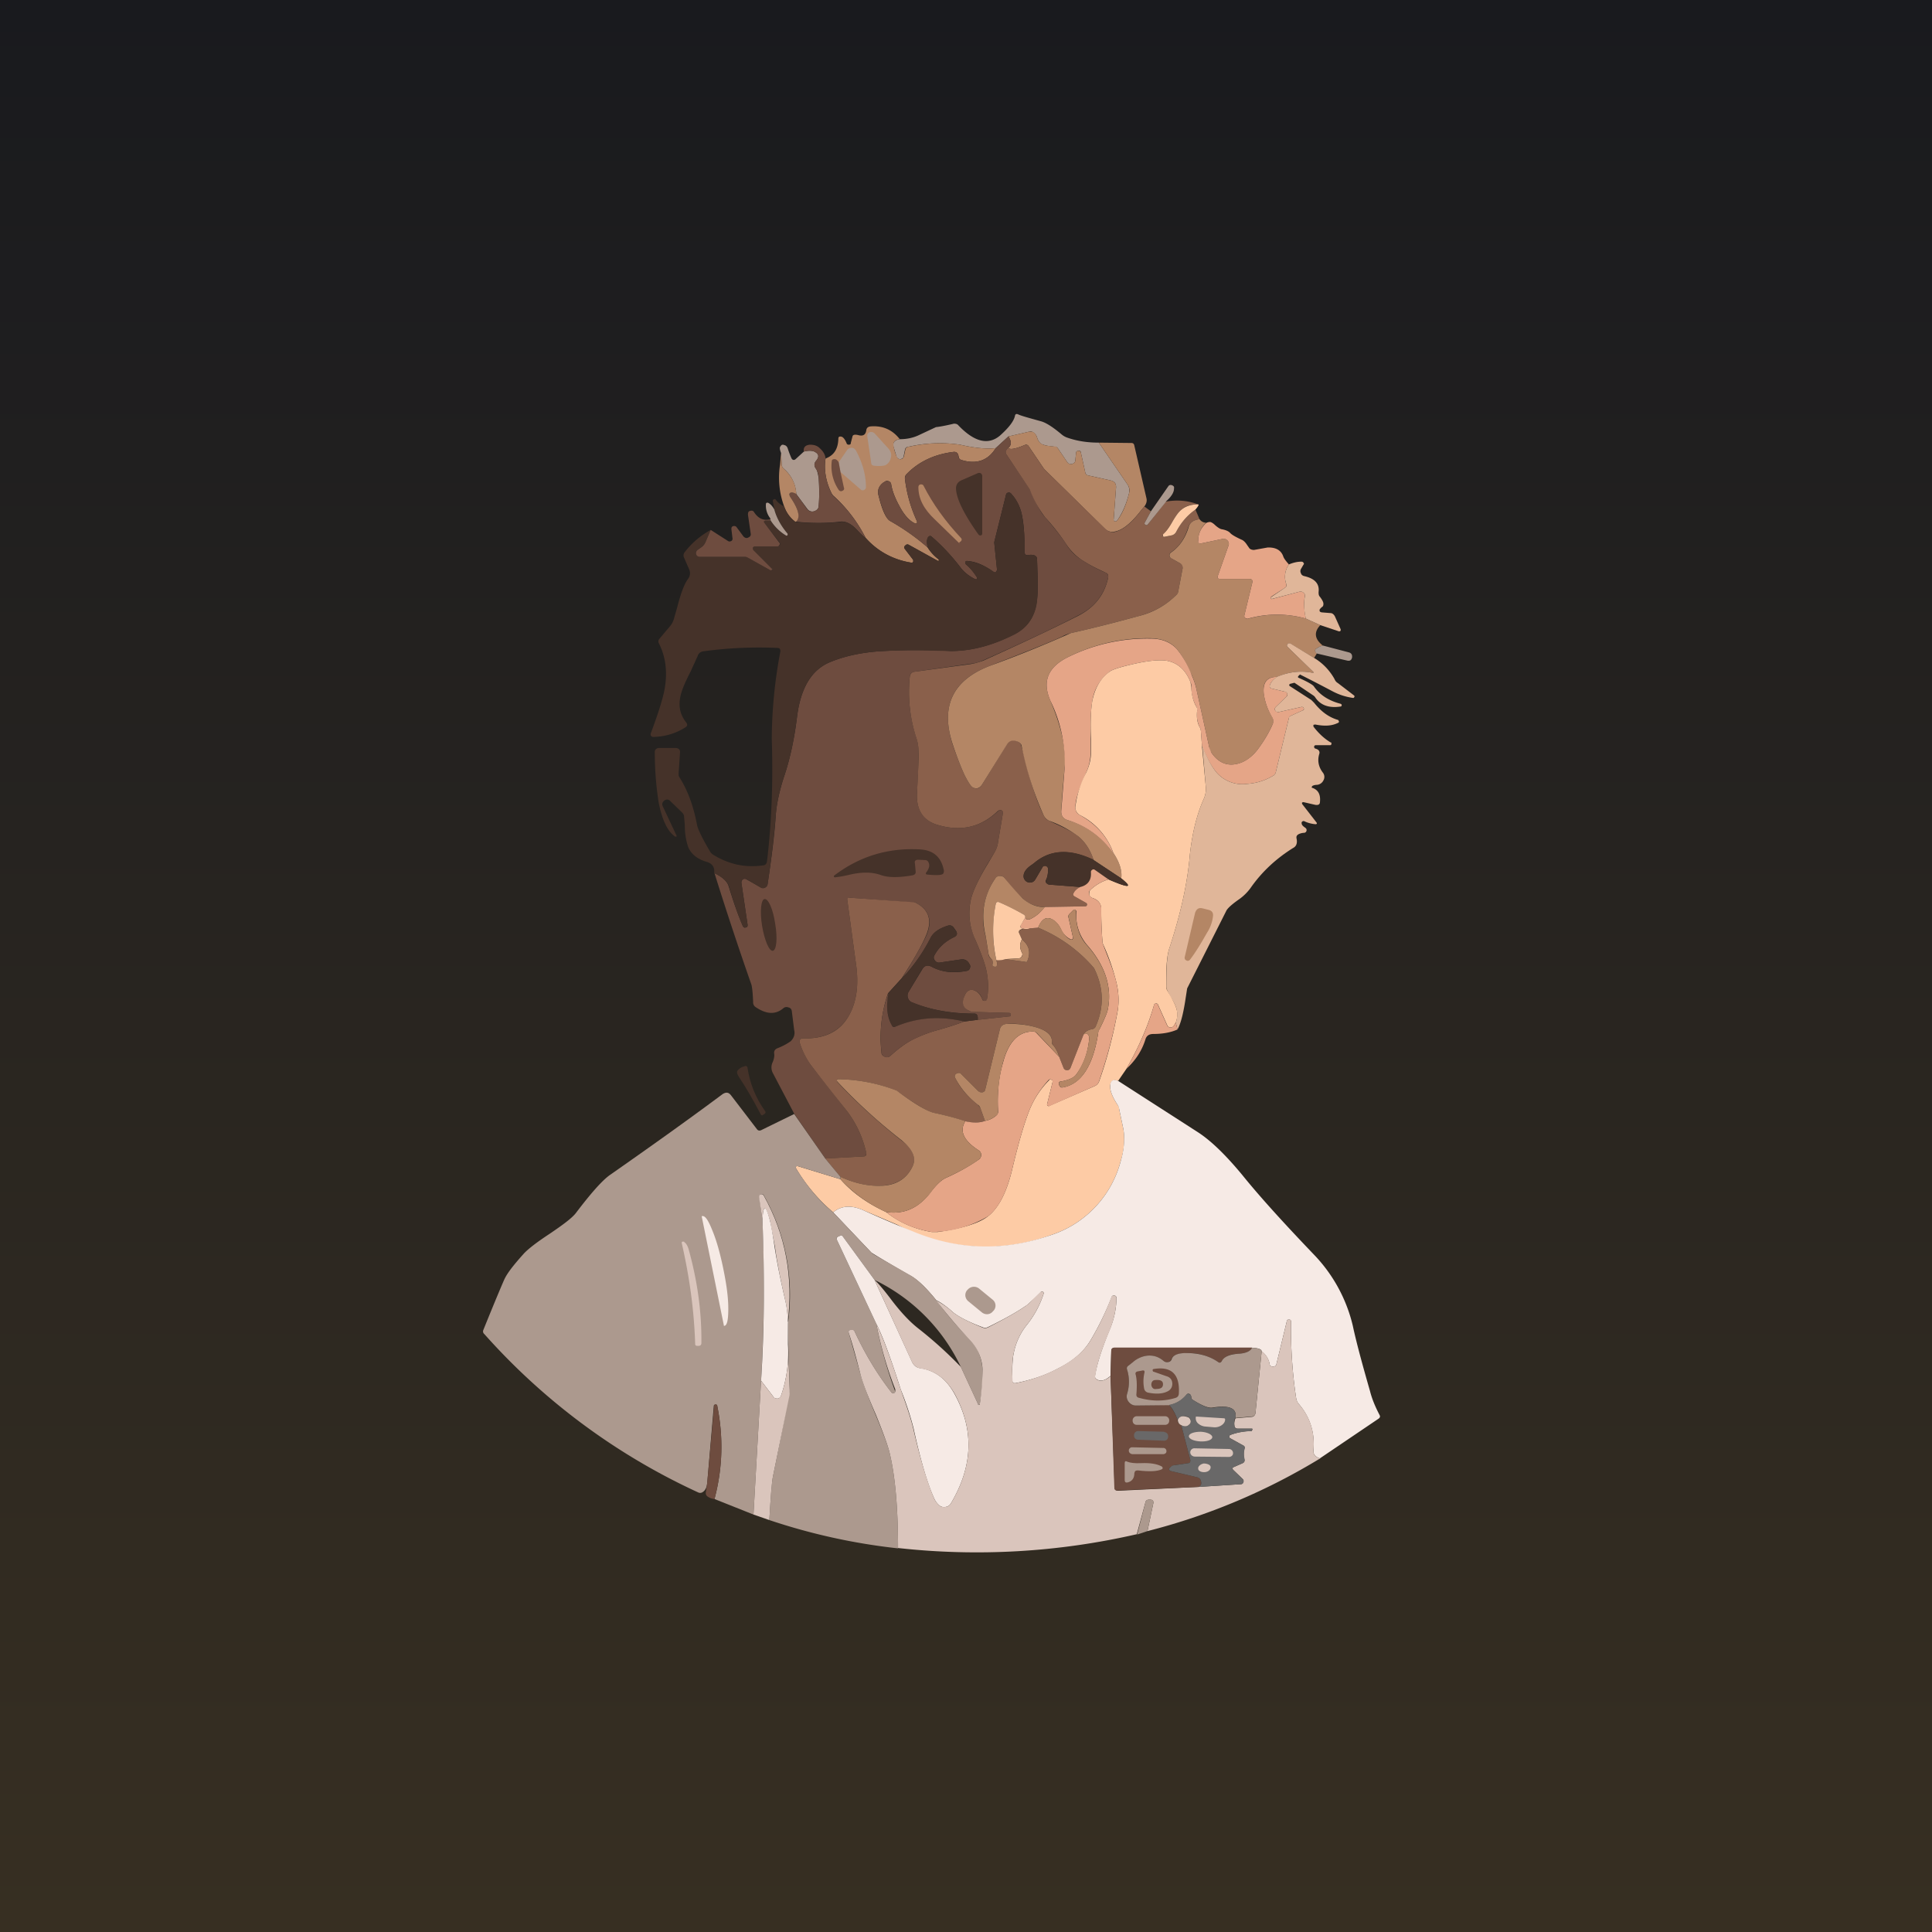 <!-- by TradingView --><svg width="56" height="56" viewBox="0 0 56 56" xmlns="http://www.w3.org/2000/svg"><rect x="0" y="0" width="56" height="56" fill="#808080" stroke="none"/><path fill="url(#a)" d="M0 0h56v56H0z"/><path d="m31.85 12.83.83 1.21c.05.07.06.15.05.24-.08.33-.2.6-.35.81-.02.02-.04.03-.07.02-.02 0-.04-.03-.03-.05l.07-.94c0-.1-.04-.16-.14-.19l-.67-.15a.1.1 0 0 1-.08-.07l-.13-.59c0-.04-.03-.06-.07-.05-.05 0-.07.02-.07.06l-.02.2c0 .06-.03.1-.1.12-.06.01-.1 0-.14-.06l-.27-.4a.1.1 0 0 0-.08-.04l-.07-.01a1.07 1.07 0 0 1-.3-.06c-.07-.03-.12-.1-.15-.2a.26.26 0 0 0-.1-.14.14.14 0 0 0-.12-.03l-.61.14-.37.34c-.25.03-.6 0-1.03-.1a4.07 4.07 0 0 0-1.5.06.1.1 0 0 0-.1.09l-.04.2c-.01.04-.04.06-.1.07-.04 0-.07-.02-.1-.06l-.1-.33c-.01-.1.05-.17.19-.19.21 0 .4-.04.58-.13l.47-.22c.1-.01.27-.04.52-.1.05 0 .1.01.13.05.46.48.86.58 1.2.3.27-.24.41-.43.44-.58.01-.05.04-.06.09-.04.08.04.3.1.66.2.15.04.35.17.6.38a.5.5 0 0 0 .18.1c.29.1.59.14.9.14Z" fill="#AC998E"/><path d="M26.08 12.73c-.14.02-.2.08-.18.19.02.12.05.23.1.33.02.04.05.06.1.06s.08-.03.1-.08l.04-.19a.1.1 0 0 1 .1-.09 4.07 4.07 0 0 1 1.49-.06c.43.1.78.13 1.03.1-.22.36-.56.48-1 .34a.1.1 0 0 1-.07-.08l-.01-.05c-.02-.08-.07-.11-.15-.1-.56.07-1.01.29-1.35.64a.16.16 0 0 0-.05.14c.05.41.16.82.35 1.23v.05c-.02.02-.04.02-.06.01-.16-.07-.32-.25-.46-.52-.12-.22-.2-.43-.23-.62a.1.1 0 0 0-.07-.08.1.1 0 0 0-.11.01l-.05.03c-.13.1-.18.23-.13.39.1.42.22.66.33.72.39.22.75.47 1.09.77.08.13.19.25.31.34.02.01.02.03 0 .05h-.01l-.85-.47c-.04-.02-.07-.01-.1.02-.04.04-.04.07-.01.1l.24.32v.05c-.01.02-.03.03-.05.03a2.19 2.19 0 0 1-1.33-.72 4.2 4.2 0 0 0-.91-1.2.3.3 0 0 1-.08-.1c-.17-.35-.22-.69-.17-1 .24-.09.36-.27.37-.57 0-.06.03-.08.1-.06.05.02.1.09.14.19 0 .02.03.04.06.04s.05-.01.06-.03v-.02l.05-.19c.01-.05.07-.06.16-.04.14.04.22 0 .24-.14.01-.07.05-.1.12-.11.36-.03.64.1.85.37ZM31.85 12.83l.94.01c.05 0 .08.02.09.08l.35 1.52c.02.08 0 .16-.06.24a31 31 0 0 0-.1.12c-.28.36-.53.57-.77.61a.3.3 0 0 1-.27-.08l-1.74-1.71a.43.43 0 0 1-.05-.06l-.42-.62c-.03-.05-.07-.06-.12-.04-.28.12-.44.14-.47.08.09-.08.09-.19 0-.33l.61-.14c.05 0 .09 0 .13.03.04.03.07.08.09.14.03.1.08.17.16.2.05.03.14.04.29.06h.07a.1.1 0 0 1 .08.05l.27.4c.03.05.08.07.14.06.07-.02.1-.06.1-.12l.02-.2c0-.04.02-.06.07-.06.04 0 .06.01.07.05l.13.59c.01.04.04.06.08.07l.67.15c.1.03.14.09.14.19l-.07.94c0 .02 0 .04.03.05.03.01.05 0 .07-.02.16-.21.27-.48.35-.81a.29.29 0 0 0-.05-.24l-.83-1.21Z" fill="#B48665"/><path d="m25.25 13.4-.11-.74c-.01-.06.01-.1.06-.13.06-.02.1-.01.15.03l.4.44c.07.08.1.17.07.27a.3.3 0 0 1-.17.22.9.9 0 0 1-.3.01c-.06 0-.1-.03-.1-.1Z" fill="#AC998E"/><path d="M29.23 12.98a.16.16 0 0 0-.07.1.1.1 0 0 0 .01.09l.68 1.01.02.04c.16.38.3.64.42.77.28.32.48.58.6.76.11.19.26.35.45.47a4.2 4.2 0 0 0 .71.38c.06.03.08.08.07.14-.11.5-.4.87-.87 1.1-.77.4-1.7.83-2.75 1.3-.12.05-.24.09-.37.1l-1.62.23c-.08.01-.13.06-.14.14-.06.6 0 1.2.2 1.8.03.1.05.21.05.32 0 .29 0 .7-.04 1.24-.03.5.18.83.63.95.66.19 1.24.05 1.73-.42.03-.02.06-.03.1 0 .03 0 .04.04.03.07l-.14.83c-.01.11-.05.21-.1.3l-.2.33c-.26.44-.42.78-.48 1.01-.1.4-.06.8.13 1.22.15.35.25.62.3.82.07.3.08.59.03.87 0 .04-.03.06-.07.06-.04 0-.06-.02-.07-.05a.37.37 0 0 0-.25-.26c-.11-.03-.2.02-.25.14-.1.22-.06.38.13.46.03.02.06.03.1.03l1.05.03c.03 0 .05.02.05.05 0 .03-.01.05-.04.05l-.92.1c.01-.12-.02-.18-.1-.18-.64 0-1.25-.1-1.8-.32a.2.2 0 0 1-.12-.13.2.2 0 0 1 .01-.17l.4-.66c.06-.11.15-.14.27-.08.3.16.63.2 1.03.12.04-.01.07-.03.08-.07a.12.12 0 0 0 0-.11l-.03-.05a.22.22 0 0 0-.23-.1l-.61.09a.14.14 0 0 1-.14-.06.13.13 0 0 1-.01-.16c.12-.22.31-.4.57-.52.08-.04.1-.1.05-.18l-.07-.1c-.04-.05-.1-.07-.16-.05-.26.08-.43.2-.5.35a4.9 4.9 0 0 1-.83 1.17c.34-.54.57-.95.7-1.23.19-.44.08-.76-.32-.96a.12.12 0 0 0-.05 0l-1.85-.14c-.06 0-.08.02-.07.07l.25 1.84c.09.61.02 1.11-.2 1.5-.26.46-.7.68-1.33.67-.08 0-.11.03-.1.12.06.2.16.4.3.62l1.05 1.34c.29.37.48.79.58 1.24 0 .06-.02.1-.08.1l-1.11.06-.9-1.3-.62-1.18a.35.35 0 0 1 0-.32c.04-.1.05-.18.04-.24-.01-.07.02-.12.08-.15.18-.07.3-.14.4-.21.09-.09.13-.2.1-.32l-.07-.56c-.01-.05-.04-.09-.1-.1a.14.14 0 0 0-.14.02c-.23.2-.5.18-.81-.03a.16.16 0 0 1-.07-.14c-.01-.27-.03-.44-.05-.51a98.81 98.81 0 0 1-1.07-3.23c.23.11.37.24.41.38.14.45.27.83.41 1.15.02.04.05.06.09.04.04 0 .05-.03.05-.07l-.18-1.22c0-.04.01-.07.04-.1a.1.1 0 0 1 .11 0l.41.23c.04.02.08.03.13 0a.13.13 0 0 0 .07-.1c.11-.73.2-1.4.24-2.04.03-.32.11-.7.26-1.14.15-.46.27-1 .35-1.64.1-.84.41-1.37.94-1.6.4-.17.88-.28 1.42-.32a16.98 16.98 0 0 1 2.09-.01c.6 0 1.23-.16 1.87-.5.32-.16.52-.42.6-.77.06-.22.07-.57.05-1.07l-.01-.32c0-.06-.03-.1-.1-.12a.39.39 0 0 0-.16 0c-.06.01-.1-.02-.1-.08v-.17c-.01-.4-.03-.68-.07-.86a1.3 1.3 0 0 0-.33-.68.08.08 0 0 0-.08-.02.07.07 0 0 0-.06.06l-.34 1.37a.1.1 0 0 0 0 .03l.08.78-.03.06a.06.06 0 0 1-.07 0c-.26-.19-.5-.3-.76-.32-.02 0-.05 0-.06.03 0 .03 0 .05.02.07.12.1.23.23.32.38v.05h-.05c-.18-.09-.32-.2-.42-.33a6.1 6.1 0 0 0-.84-.9c-.04-.04-.08-.03-.11.02-.04.06-.04.16-.01.29a7.1 7.1 0 0 0-1.09-.77c-.11-.06-.22-.3-.33-.72-.05-.16 0-.29.13-.39l.05-.03a.1.1 0 0 1 .1-.01.1.1 0 0 1 .08.08c.03.2.11.4.23.62.14.27.3.45.46.52h.05c.02-.02.02-.04.01-.06-.19-.4-.3-.82-.35-1.23 0-.05.01-.1.05-.14.34-.35.79-.57 1.35-.64.08-.01.13.02.15.1v.05c.02.04.04.06.08.08.44.14.78.02 1-.34l.37-.34c.09.14.09.25 0 .33Z" fill="#6E4C3F"/><path d="M23.3 13.09c.15-.04.27-.03.34.02.1.06.1.14.02.24-.07.08-.07.16 0 .25.03.05.05.14.07.26.02.32.02.58 0 .8 0 .08-.05.13-.13.16a.18.18 0 0 1-.2-.07l-.32-.43a1.03 1.03 0 0 0-.37-.74.16.16 0 0 1-.05-.1l-.02-.35c-.04-.1-.05-.17-.01-.2.02-.04.06-.05.1-.03.05.01.08.04.1.09a3 3 0 0 0 .11.29c.03.06.08.07.13.02l.23-.21Z" fill="#AC998E"/><path d="M23.93 13.28c-.05.32 0 .66.17 1.02a.3.3 0 0 0 .08.1c.38.34.68.74.91 1.19-.06-.04-.13-.1-.23-.21-.17-.19-.34-.28-.5-.26-.41.05-.85.05-1.3 0 .14-.1.1-.34-.15-.71-.04-.07-.04-.11.01-.13.04-.01.1 0 .16.04l.31.43c.05.07.12.09.2.07.1-.03.14-.08.14-.17a4.7 4.7 0 0 0 0-.79.55.55 0 0 0-.07-.26c-.07-.09-.07-.17 0-.25.08-.1.08-.18-.02-.24-.07-.05-.19-.06-.34-.02-.02-.12.04-.19.18-.2.1 0 .2.02.28.1.1.09.16.19.17.3Z" fill="#6E4C3F"/><path d="m33.17 14.68.19.14-.18.33c-.01.02 0 .04.02.06.03.02.05.01.07-.01l.52-.66c.33-.06.64-.03.94.08-.2 0-.36.04-.48.15-.08.06-.16.17-.26.34-.1.18-.2.3-.27.38-.02.02-.02.03-.01.05.01.02.03.03.05.02l.19-.04a.2.2 0 0 0 .14-.1c.14-.27.32-.48.56-.65l.12.28c-.18.02-.29.1-.33.24-.1.32-.26.56-.5.72a.1.1 0 0 0-.04.1c0 .03.02.06.06.08l.25.14c.06.03.08.08.07.14l-.13.68c0 .03-.01.05-.03.07-.28.29-.63.5-1.05.62-.59.16-1.26.34-2.03.51-.09.03-.17.05-.25.1-.34.16-1.04.44-2.1.85-1.09.42-1.44 1.18-1.07 2.3.13.38.25.68.35.89.1.19.17.3.22.33.11.06.2.04.27-.07l.73-1.19a.2.2 0 0 1 .21-.1c.12.03.19.07.2.15l.06.2c.19.8.38 1.4.59 1.82.03.07.08.13.16.16l.19.09c.31.14.53.26.65.36.2.16.35.39.45.69-.7-.34-1.27-.3-1.73.09l-.1.07c-.15.11-.22.23-.2.35.03.08.07.12.15.14.08.01.15-.02.19-.09l.2-.34c.02-.05.06-.06.1-.05.05.02.07.05.07.1 0 .11-.02.22-.06.3a.09.09 0 0 0 .01.1l.07.04.91.07a.46.46 0 0 0-.18.16c-.04.05-.03.09.03.12l.32.18c.03.02.03.04.03.06 0 .02-.02.04-.05.04l-1.18.02a.95.95 0 0 1-.64-.25 3.63 3.63 0 0 1-.52-.59.16.16 0 0 0-.13-.06c-.06 0-.1.02-.14.07a1.99 1.99 0 0 0-.28 1.68l.08.5c0 .07.04.13.1.17.03.03.04.07.02.13 0 .05.01.08.07.08.06 0 .08-.06.04-.2.11.01.2 0 .27-.02l.57.08c.03 0 .05 0 .06-.03.1-.25.05-.45-.16-.62l-.08-.17c-.02-.05-.01-.08.03-.1a.45.45 0 0 1 .27-.05l.25-.02a4.25 4.25 0 0 1 1.62 1.17c.28.56.3 1.12.05 1.69a.13.13 0 0 1-.1.08c-.12.02-.2.07-.25.15l-.38.97c-.02.05-.05.07-.1.07s-.08-.02-.1-.06l-.13-.33a.89.89 0 0 0-.17-.33.18.18 0 0 1-.04-.12c0-.2-.17-.33-.52-.42-.27-.07-.53-.1-.79-.08-.1 0-.18.06-.2.16l-.42 1.73a.1.1 0 0 1-.08.09.11.11 0 0 1-.12-.03l-.5-.5c-.05-.04-.09-.04-.14-.01-.05.03-.06.08-.03.13.15.3.37.55.65.77l.07.08.14.39a.95.95 0 0 1-.57.01 8.43 8.43 0 0 0-.9-.24c-.2-.04-.56-.26-1.1-.65a4.92 4.92 0 0 0-1.69-.33c-.01 0-.02 0-.03.03v.04c.58.62 1.2 1.18 1.86 1.7.34.25.45.51.33.76-.17.36-.49.55-.94.56-.36.01-.74-.07-1.15-.26l-.44-.53 1.11-.06c.06 0 .09-.04.08-.1-.1-.45-.29-.87-.58-1.24-.64-.8-.98-1.25-1.05-1.34-.14-.21-.24-.42-.3-.62-.01-.09.02-.12.1-.12.63.01 1.07-.2 1.33-.67.22-.39.29-.89.2-1.5l-.25-1.84c-.01-.05.01-.08.07-.07l1.85.13.05.01c.4.2.5.52.31.96-.12.28-.35.69-.7 1.23l-.4.44a3.92 3.92 0 0 0-.19 1.72c0 .06.04.1.1.12.05.02.1.02.15-.02.23-.21.45-.37.64-.47a4 4 0 0 1 .8-.3c.24-.07.47-.14.7-.23l.4-.05.92-.1c.03 0 .04-.02.04-.05 0-.03-.02-.05-.05-.05l-1.05-.03c-.04 0-.07-.01-.1-.03-.2-.08-.24-.24-.13-.46.05-.12.14-.17.25-.14.12.04.2.13.25.26 0 .03.03.05.07.05.04 0 .06-.02.07-.06.05-.28.04-.57-.03-.87-.05-.2-.15-.47-.3-.82a1.81 1.81 0 0 1-.13-1.22c.06-.23.22-.57.48-1l.2-.34c.05-.09.09-.19.1-.3l.14-.83c.01-.03 0-.06-.04-.08-.03-.02-.06-.01-.1.01-.48.47-1.06.61-1.72.42-.45-.12-.66-.44-.63-.95.03-.54.05-.95.04-1.24 0-.1-.02-.21-.05-.31a4.3 4.3 0 0 1-.2-1.8c.01-.09.06-.14.14-.15l1.62-.22c.13-.02.25-.06.37-.1 1.06-.48 1.98-.91 2.75-1.3.47-.24.76-.6.87-1.1.01-.07 0-.12-.07-.15l-.17-.08a4.19 4.19 0 0 1-.54-.3 1.62 1.62 0 0 1-.45-.47 6.37 6.37 0 0 0-.6-.76 3.1 3.1 0 0 1-.44-.8l-.68-1.02a.1.1 0 0 1-.01-.1.16.16 0 0 1 .07-.09c.03.06.19.04.47-.08.05-.02.1 0 .12.04l.42.62.05.06 1.74 1.7c.08.08.17.11.27.1.24-.05.5-.26.77-.62l.1-.12Z" fill="#8A604B"/><path d="m24.36 13.67-.05-.27.24-.35a.15.15 0 0 1 .13-.07c.06 0 .1.03.13.08.2.37.29.73.29 1.06 0 .04-.02.06-.05.08a.08.08 0 0 1-.1-.01l-.6-.52Z" fill="#AC998E"/><path d="M23.08 14.32c-.07-.04-.12-.05-.16-.04-.05.02-.05.06-.01.13.25.37.3.61.15.72a.95.95 0 0 1-.33-.45 2.4 2.4 0 0 1-.12-1.21l.03-.34.02.34c0 .04.02.08.05.11.23.2.36.45.37.74Z" fill="#B48665"/><path d="m24.31 13.4.05.27.1.46c.02.05 0 .08-.05.1-.04.02-.08 0-.1-.03a1.22 1.22 0 0 1-.2-.84c0-.03.03-.05.06-.05.05-.01.1.02.14.09Z" fill="#6E4C3F"/><path d="M28.47 15.46c0 .03-.01.05-.04.06-.03 0-.05 0-.07-.03l-.03-.04c-.4-.57-.61-1-.62-1.29 0-.11.05-.19.16-.24l.46-.2a.1.1 0 0 1 .1 0 .1.1 0 0 1 .04.1v1.64Z" fill="#453229"/><path d="m27.86 15.68-.06.05v.02l.02.01-.72-.7c-.32-.3-.48-.6-.48-.94 0-.04.02-.07.06-.08.04 0 .07 0 .09.04.27.53.63 1.03 1.09 1.52.02.03.02.05 0 .08Z" fill="#B48665"/><path d="m33.8 14.54-.53.66c-.02.02-.04.03-.07.01-.03-.02-.03-.04-.02-.06l.18-.33.5-.72c.02-.04.06-.05.1-.04.06.02.08.05.07.1 0 .12-.09.25-.24.38Z" fill="#AC998E"/><path d="M20.7 25.31c.02-.17-.05-.28-.22-.33-.27-.08-.44-.22-.53-.42a1.93 1.93 0 0 1-.1-.64l-.02-.23c0-.06-.02-.1-.06-.14l-.34-.33c-.05-.05-.1-.06-.17-.02-.06.05-.08.1-.05.17l.4.85v.03h-.04c-.22-.15-.38-.48-.48-1a9.27 9.27 0 0 1-.11-1.42c-.01-.1.04-.15.14-.15h.45c.1 0 .15.05.14.14l-.04.6c0 .04 0 .08.03.12.24.38.4.83.5 1.35.02.13.15.4.38.79a.3.3 0 0 0 .1.1c.46.28.94.38 1.46.3.05-.01.08-.05.09-.1.14-1.16.18-2.35.14-3.57a13.86 13.86 0 0 1 .25-2.53c0-.07-.02-.1-.1-.1-.7-.03-1.42 0-2.14.1a.19.19 0 0 0-.16.14l-.2.44c-.17.33-.27.57-.3.74-.06.28 0 .53.17.74.04.06.04.1-.02.14-.28.18-.59.27-.92.28a.09.09 0 0 1-.08-.03.09.09 0 0 1 0-.09c.21-.57.35-1 .4-1.3.08-.49.02-.91-.17-1.29a.11.11 0 0 1 .01-.13l.32-.38a.55.55 0 0 0 .1-.19l.1-.35c.1-.39.2-.67.32-.83a.27.27 0 0 0 .02-.28l-.14-.32a.15.15 0 0 1 .02-.17c.21-.27.46-.48.75-.64l-.14.33a.4.4 0 0 1-.14.18l-.1.08c-.05.03-.06.07-.04.12.01.04.05.07.1.07h1.3c.03 0 .06 0 .1.02l.65.37h.02l.05-.01v-.01l-.56-.55a.06.06 0 0 1-.02-.08.07.07 0 0 1 .07-.04h.65c.02 0 .04-.02.06-.04a.06.06 0 0 0 0-.07l-.44-.57c-.03-.04-.02-.06.03-.07h.15c.1.17.25.32.44.43h.05v-.05c-.18-.2-.3-.44-.38-.68l-.05-.27c0-.03.01-.04.04-.05.02-.01.04 0 .05.02.06.08.14.14.24.19.07.2.18.34.33.45.45.04.89.04 1.3 0 .16-.03.33.06.5.25.1.1.17.17.23.21.35.39.79.63 1.33.72.02 0 .04 0 .05-.03v-.05l-.24-.31c-.03-.04-.03-.07 0-.1.04-.04.07-.05.11-.03l.85.47h.02v-.05c-.13-.1-.24-.21-.32-.34-.03-.13-.03-.23 0-.29.04-.05.08-.06.12-.02.3.25.57.55.84.9.1.13.24.24.42.33h.05v-.05c-.1-.15-.2-.28-.32-.38-.02-.02-.03-.04-.02-.07.01-.02.04-.04.06-.03.25.03.5.13.76.31.02.02.04.02.07 0 .02 0 .03-.03.03-.05l-.08-.78a.1.1 0 0 1 0-.03l.34-1.37c.01-.03.03-.05.06-.06.03 0 .06 0 .08.02.17.17.28.4.33.68a5.49 5.49 0 0 1 .07 1.03c0 .06.04.1.1.08a.39.39 0 0 1 .17 0c.06.02.09.06.09.12l.01.32c.02.5.01.85-.04 1.07-.09.35-.29.61-.6.78-.65.33-1.28.5-1.88.49l-.53-.01c-.72-.02-1.24 0-1.56.02-.54.04-1.01.15-1.42.32-.53.23-.84.76-.94 1.6-.08.63-.2 1.18-.35 1.64-.15.44-.23.82-.26 1.14-.05.63-.13 1.31-.24 2.05 0 .04-.03.08-.07.1a.13.13 0 0 1-.13 0l-.4-.24a.1.1 0 0 0-.12 0 .1.1 0 0 0-.04.1l.18 1.22c0 .04-.01.06-.05.07-.04.02-.07 0-.09-.04-.14-.32-.27-.7-.4-1.15-.05-.14-.19-.27-.42-.38Z" fill="#453229"/><path d="M22.45 14.79c.07.24.2.47.38.68v.04c-.02.02-.04.02-.05.01a1.34 1.34 0 0 1-.44-.43c-.02-.04-.02-.05 0-.05a.6.6 0 0 1-.14-.42c0-.05.03-.06.08-.04.06.04.12.1.17.2Z" fill="#AC998E"/><path d="M34.73 14.62c.03 0 0 .06-.08.15-.24.17-.42.38-.56.65a.2.2 0 0 1-.14.1l-.2.04c-.01 0-.03 0-.04-.02v-.05c.09-.08.18-.2.28-.38.1-.17.18-.28.26-.34.12-.1.28-.15.48-.15Z" fill="#FDCBA5"/><path d="M22.33 15.04c-.01 0-.01.01.01.05h-.15c-.05.01-.06.03-.03.07l.43.57c.02.02.02.04 0 .07a.07.07 0 0 1-.05.04h-.65a.07.07 0 0 0-.07.04c0 .03 0 .05.02.07l.56.56-.05.02h-.02l-.66-.37a.18.18 0 0 0-.09-.02h-1.3c-.05 0-.09-.03-.1-.07-.02-.05 0-.09.03-.12l.11-.08c.06-.04.11-.1.14-.18l.14-.33.5.32c.03.02.06.02.1 0a.08.08 0 0 0 .03-.09l-.03-.25c0-.04 0-.07.05-.09.04-.01.08 0 .1.03l.2.27c.04.04.09.06.14.03.05-.02.08-.06.07-.11l-.08-.55c0-.06.01-.1.06-.11.06-.02.1 0 .12.04.12.18.27.25.47.2Z" fill="#6E4C3F"/><path d="M34.77 15.05c.05.07.12.1.19.1a.72.72 0 0 0-.23.53c0 .06.03.08.09.07l.62-.13c.05-.01.1 0 .14.05.04.04.05.09.03.14l-.31.88c-.02.06 0 .09.06.09h.85c.07 0 .1.03.09.1l-.23.95c0 .03 0 .06.02.08.03.03.06.03.1.02a3.1 3.1 0 0 1 1.66 0l.42.19c-.19.2-.17.4.07.59a.79.79 0 0 0-.17.08c-.04.02-.05.04-.05.07 0 .02.02.05.05.08l-.08.13-.7-.42c-.02-.01-.05 0-.07.02-.03.03-.02.05 0 .08l.74.72c.03.03.02.04-.02.03-.36-.07-.7-.02-1.02.12-.3 0-.42.15-.39.47.03.23.1.47.25.7.04.08.04.15 0 .22-.1.23-.24.46-.4.68-.2.27-.42.42-.67.46-.28.05-.52-.07-.7-.34a.41.41 0 0 1-.06-.15l-.37-1.68a2 2 0 0 0-.18-.5 2.63 2.63 0 0 0-.4-.68c-.18-.2-.43-.29-.75-.3a5.17 5.17 0 0 0-2.4.55c-.58.29-.75.71-.5 1.27.32.75.46 1.4.41 1.93-.06.63-.09 1.06-.1 1.27 0 .13.06.21.18.25.53.15.97.47 1.33.95.18.27.26.52.23.74l-.8-.53c-.1-.3-.25-.53-.45-.69a3.2 3.2 0 0 0-.84-.45.32.32 0 0 1-.16-.16 9.3 9.3 0 0 1-.64-2.02c-.02-.08-.1-.12-.21-.14a.2.2 0 0 0-.2.09l-.74 1.19c-.07.1-.16.13-.27.07-.05-.03-.12-.14-.22-.33-.1-.21-.22-.51-.35-.9-.37-1.1-.02-1.87 1.07-2.29a35.05 35.05 0 0 0 2.35-.95c.77-.17 1.44-.35 2.03-.51a2.3 2.3 0 0 0 1.05-.62.13.13 0 0 0 .03-.07l.13-.68c0-.06-.01-.1-.07-.14l-.25-.14a.1.1 0 0 1-.06-.09.1.1 0 0 1 .05-.09c.23-.16.4-.4.5-.72.03-.14.14-.22.32-.24Z" fill="#B48665"/><path d="M37.36 16.36a.62.62 0 0 0-.08.56c.02.05 0 .1-.04.12l-.4.26v.04c0 .02.02.03.04.02l.79-.21c.04-.01.08 0 .11.03.04.03.05.06.04.1-.03.2-.02.42.03.65a3.1 3.1 0 0 0-1.67 0c-.03.01-.06 0-.09-.02a.08.08 0 0 1-.02-.08l.23-.95c.01-.07-.02-.1-.09-.1h-.85c-.06 0-.08-.03-.06-.09l.31-.88a.13.13 0 0 0-.03-.14.14.14 0 0 0-.14-.05l-.62.13c-.06.01-.1-.01-.09-.07 0-.21.08-.38.23-.52a.25.25 0 0 1 .12-.03c.04.01.09.04.15.1.07.06.13.1.18.11.12.02.2.06.24.1.05.06.16.12.33.2.06.02.12.08.17.16l.07.1c.04.03.08.04.13.04l.39-.07c.24-.01.4.08.46.27.02.05.07.12.16.22Z" fill="#E5A587"/><path d="m38.27 18.12-.42-.19a1.68 1.68 0 0 1-.03-.64c.01-.05 0-.08-.04-.11a.12.12 0 0 0-.11-.03l-.8.21c-.01 0-.02 0-.03-.02v-.03l.4-.27c.05-.03.06-.07.04-.12a.62.62 0 0 1 .08-.56c.12-.05.24-.08.36-.08.03 0 .05.01.06.03.02.02.02.04 0 .06l-.07.12a.13.13 0 0 0 0 .13c.01.04.05.07.1.08.3.07.44.22.41.46 0 .05 0 .1.04.14.06.08.1.15.1.2 0 .05-.01.08-.05.1-.05.05-.07.07-.06.1 0 .03.02.04.06.05l.25.02c.06 0 .1.04.13.09l.17.38v.04c-.02.02-.03.02-.05.02l-.54-.18Z" fill="#E0B699"/><path d="M37.02 19.62c-.11.07-.18.15-.21.23-.02.06 0 .1.06.11l.38.09c.03 0 .06.02.06.05.01.04 0 .06-.02.09l-.31.3c-.03.03-.04.07-.02.1.02.04.06.05.1.05l.67-.15c.03 0 .05.01.06.04 0 .03 0 .05-.03.06l-.35.16a.09.09 0 0 0-.05.06l-.38 1.57a.15.15 0 0 1-.07.1c-.23.14-.48.22-.75.24a1 1 0 0 1-.87-.3c-.14-.15-.3-.42-.45-.8l-.03-.4c0-.05-.01-.1-.04-.15a.82.82 0 0 1-.07-.47c0-.04 0-.08-.02-.11a1.15 1.15 0 0 1-.15-.57c0-.05 0-.1-.02-.14-.14-.36-.37-.57-.7-.63-.21-.03-.54 0-.97.1-.36.08-.57.15-.65.2a1.3 1.3 0 0 0-.53.88c-.04.23-.06.6-.05 1.09v.41a1.37 1.37 0 0 1-.13.57c-.2.45-.31.78-.31 1 0 .1.04.18.14.23.48.27.8.64.96 1.1-.36-.49-.8-.8-1.33-.96-.12-.04-.18-.12-.18-.25l.1-1.27a4.08 4.08 0 0 0-.41-1.93c-.25-.56-.08-.98.5-1.27a5.18 5.18 0 0 1 2.4-.54c.32 0 .57.1.75.29a2.63 2.63 0 0 1 .45.79 2 2 0 0 1 .13.39l.37 1.68.06.15c.18.27.42.39.7.34.25-.04.48-.2.67-.46.16-.22.3-.45.4-.68a.22.22 0 0 0 0-.21 1.78 1.78 0 0 1-.25-.7c-.03-.33.1-.48.39-.48Z" fill="#E5A587"/><path d="M38.09 19.07c.25.15.45.36.59.61.02.05.05.09.1.12l.47.36c.01.01.02.03 0 .05 0 .01-.01.02-.03.02a1.8 1.8 0 0 1-.61-.2 46.77 46.77 0 0 0-.93-.48l-.04.04c-.03.03-.02.05.01.06.25.11.4.2.43.24.17.25.43.42.78.51.02.01.03.02.03.04s-.01.04-.04.04c-.33.05-.58-.04-.73-.27a.2.2 0 0 0-.05-.05l-.55-.37-.12.03a.04.04 0 0 0-.03.03c0 .02 0 .03.02.04l.62.4.08.08c.2.25.42.42.7.5l.02.04c0 .02 0 .03-.02.04-.2.1-.41.1-.67.05l-.05.01v.05c.16.21.33.36.5.46.02 0 .03.02.02.04 0 .03-.01.04-.04.04h-.4c-.04 0-.05.01-.06.04 0 .03.01.05.04.06.04.01.08.03.1.06a.1.1 0 0 1 .01.09c-.06.2-.02.38.1.54a.2.2 0 0 1 .02.23.23.23 0 0 1-.2.13.27.27 0 0 0-.12.03l-.02.03c0 .02.01.03.03.03.16.06.23.19.21.4 0 .08-.05.1-.13.09l-.35-.08-.04.01v.04l.42.54c.02.03.01.05-.03.05a.93.93 0 0 1-.31-.08.06.06 0 0 0-.07 0 .05.05 0 0 0-.02.06c0 .04.04.08.1.12.03.02.05.05.04.09-.01.04-.04.06-.08.06a.4.4 0 0 0-.15.04c-.05.03-.07.06-.06.12.03.13 0 .23-.1.28-.48.3-.9.68-1.24 1.17-.09.12-.2.23-.33.32-.2.14-.32.25-.36.32a1416.86 1416.86 0 0 1-1.14 2.26l-.06.39c-.06.37-.13.64-.22.8l-.05-.2a.66.66 0 0 0 .02-.4c-.02-.08-.08-.2-.17-.35a5.28 5.28 0 0 1-.09-.17.29.29 0 0 1-.03-.13c-.01-.55.02-.91.08-1.09.32-.97.53-1.88.6-2.74.07-.62.2-1.15.4-1.6a.7.7 0 0 0 .06-.36l-.1-1.18c.15.38.3.65.44.8a1 1 0 0 0 .87.3c.27-.02.52-.1.75-.24a.15.15 0 0 0 .07-.1l.38-1.57c0-.03.02-.05.05-.06l.35-.16c.03 0 .04-.03.03-.06-.01-.03-.03-.04-.06-.04l-.67.15c-.04 0-.08 0-.1-.05-.02-.03-.01-.07.02-.1l.31-.3a.08.08 0 0 0 .02-.09.08.08 0 0 0-.06-.05l-.38-.09c-.06-.01-.08-.05-.06-.11.03-.08.1-.16.2-.23.33-.14.67-.19 1.03-.12.04 0 .05 0 .02-.03l-.74-.72c-.02-.03-.03-.05 0-.08.02-.03.05-.03.08-.02l.69.42Z" fill="#E0B699"/><path d="m38.34 18.71.76.2c.07.02.1.07.09.15-.02.08-.06.1-.13.09l-.9-.21a.14.14 0 0 1-.04-.08c0-.03.01-.05.05-.07.05-.03.1-.06.17-.08Z" fill="#AC998E"/><path d="m34.84 21.62.11 1.18a.7.7 0 0 1-.06.36c-.2.45-.33.98-.4 1.6-.07.86-.28 1.77-.6 2.74-.06.18-.1.54-.08 1.09 0 .05 0 .09.03.13l.1.17c.08.15.14.27.16.35.04.13.03.27-.02.4l-.05.08a.1.1 0 0 1-.1.06.1.1 0 0 1-.1-.07l-.27-.6a.05.05 0 0 0-.06-.02c-.03 0-.04.01-.05.04-.17.6-.44 1.22-.8 1.85l-.24.35c-.14-.05-.22 0-.23.14-.01.14.06.32.21.55.03.04.05.08.05.13l.12.57c.05.29.03.6-.08.95a3.07 3.07 0 0 1-2.02 2.13 5.44 5.44 0 0 1-4.45-.3l-.94-.4c-.38-.18-.68-.16-.92.04a5.04 5.04 0 0 1-1.08-1.28v-.04a.04.04 0 0 1 .05-.02l1.24.38c.35.4.8.71 1.32.95.38.3.83.5 1.33.58h.17c.7-.1 1.19-.25 1.45-.45.31-.24.54-.68.7-1.33.17-.72.33-1.28.48-1.68.14-.37.34-.68.6-.94.01-.03.04-.03.07-.01.03.01.04.03.03.06l-.16.65c0 .01 0 .03.02.04.02.01.03.02.05 0l1.31-.57a.24.24 0 0 0 .13-.14c.24-.68.41-1.35.53-2 .05-.28.04-.57-.03-.86a6.36 6.36 0 0 0-.4-1.14 10.66 10.66 0 0 1-.04-.98c0-.15-.07-.27-.25-.33a.14.14 0 0 1-.1-.1c0-.05 0-.1.04-.14.15-.14.32-.24.52-.3.6.26.72.25.37-.03.03-.22-.05-.47-.23-.74a1.98 1.98 0 0 0-.96-1.09.25.25 0 0 1-.14-.24 2.85 2.85 0 0 1 .32-1.01c.08-.18.13-.36.13-.55v-.41c-.02-.5 0-.86.04-1.1.08-.4.26-.69.53-.87.08-.05.3-.12.65-.2.43-.1.76-.13.97-.1.33.06.56.27.7.63l.02.14c.01.23.06.42.15.57.02.03.03.07.02.11-.02.18 0 .34.07.47.03.05.04.1.04.15l.03.4Z" fill="#FDCBA5"/><path d="M24.19 25.37c.73-.55 1.55-.8 2.47-.75.4.02.63.23.7.62 0 .06-.02.1-.07.11-.08.02-.2.02-.4 0-.06 0-.07-.03-.03-.08.07-.1.1-.19.05-.28a.1.1 0 0 0-.09-.06l-.2-.01c-.08 0-.12.03-.1.11l.02.22c.01.07-.02.1-.08.12-.4.07-.7.07-.91 0-.27-.1-.58-.1-.95-.01-.17.04-.3.06-.4.07 0 0-.02 0-.03-.02 0-.02 0-.03.02-.04ZM31.7 24.93l.8.53c.35.28.23.29-.37.03l-.4-.27a.06.06 0 0 0-.07 0 .06.06 0 0 0-.04.06c.02.23-.09.38-.3.43l-.92-.07a.09.09 0 0 1-.07-.05.09.09 0 0 1 0-.08c.03-.1.05-.2.05-.32 0-.04-.02-.07-.06-.09-.05 0-.09 0-.11.05l-.2.34c-.04.07-.1.1-.19.09-.08-.02-.12-.06-.14-.14-.03-.12.04-.24.2-.35l.09-.07c.46-.4 1.04-.43 1.73-.1Z" fill="#453229"/><path d="M32.13 25.49c-.2.06-.37.16-.52.3a.13.13 0 0 0-.04.14c.02.05.05.08.1.1.17.06.26.18.25.33a10.66 10.66 0 0 0 .04.98l.12.31c.15.37.24.65.28.83.07.3.08.58.03.85-.12.66-.3 1.33-.53 2a.23.23 0 0 1-.13.15l-1.31.58-.05-.01a.04.04 0 0 1-.02-.04l.16-.65c0-.03 0-.05-.03-.06-.03-.02-.06-.02-.08 0-.25.27-.45.58-.59.95-.15.4-.31.96-.48 1.68-.16.65-.39 1.1-.7 1.33a3.26 3.26 0 0 1-1.62.45c-.5-.08-.95-.27-1.33-.58.53.08.96-.12 1.3-.58.16-.21.3-.34.42-.4.38-.17.7-.35.97-.54a.16.16 0 0 0 .07-.14c0-.05-.03-.1-.08-.13-.43-.28-.56-.56-.38-.84.22.05.41.05.57-.01a.66.66 0 0 0 .33-.16.14.14 0 0 0 .05-.12c-.03-.52.02-1 .14-1.4.16-.62.46-.92.88-.91.04 0 .08.02.1.05l.65.68.13.33c.02.04.05.06.1.06s.08-.02.1-.07l.38-.97c.05-.02.09-.03.1-.02.05.04.07.1.06.16-.04.4-.16.73-.37 1.02-.07.1-.23.17-.46.21-.04 0-.05.03-.04.06v.04c.02.05.05.08.1.07.53-.09.88-.61 1.03-1.57 0-.05.02-.09.04-.12.14-.28.22-.47.24-.57.13-.65-.08-1.28-.61-1.88a1.32 1.32 0 0 1-.3-.96c0-.02-.02-.04-.04-.05l-.05.01-.11.11a.1.1 0 0 0-.03.1l.13.58c0 .02 0 .04-.02.05a.05.05 0 0 1-.06 0 .59.59 0 0 1-.27-.29.64.64 0 0 0-.2-.25c-.2-.14-.35-.06-.46.21l-.25.02a.44.44 0 0 1-.22 0c-.04-.02-.06-.05-.03-.1l.13-.22c.01.03.02.05.04.06h.08c.18-.08.32-.2.44-.36l1.18-.02c.03 0 .04-.02.05-.04 0-.02 0-.04-.03-.06l-.32-.18c-.06-.03-.07-.07-.03-.12.03-.06.1-.12.18-.16.22-.05.33-.2.31-.43 0-.03.01-.05.04-.07a.06.06 0 0 1 .07 0l.4.28Z" fill="#E5A587"/><path d="M30.28 26.3c-.12.15-.26.27-.44.35h-.08c-.02 0-.03-.03-.04-.06a.11.11 0 0 0-.06-.09 10 10 0 0 0-.7-.35c-.05-.02-.09 0-.1.06-.1.55-.1 1.1.02 1.62.04.13.02.2-.04.19-.06 0-.08-.03-.07-.08.02-.06 0-.1-.02-.13a.27.27 0 0 1-.1-.18l-.08-.5c-.15-.62-.06-1.18.28-1.67a.15.15 0 0 1 .14-.07c.05 0 .1.02.13.06a8.52 8.52 0 0 0 .52.59c.2.17.42.26.64.25Z" fill="#B48665"/><path d="M22.47 26.78c-.06-.42-.2-.74-.31-.72-.1.01-.14.36-.07.78.07.41.2.73.31.72.11-.02.14-.37.07-.78Z" fill="#453229"/><path d="m29.72 26.59-.13.23c-.03.04-.01.07.03.09.06.01.13.02.22 0a.45.45 0 0 0-.27.04c-.04.03-.05.06-.03.1l.08.18a.39.39 0 0 0 0 .38.1.1 0 0 1 0 .1.11.11 0 0 1-.1.07l-.37.02a.68.68 0 0 1-.27.03 3.98 3.98 0 0 1-.02-1.62c.01-.06.05-.08.1-.06.23.1.47.22.7.35.04.02.06.05.06.09Z" fill="#FDCBA5"/><path d="M31.41 29.98c.05-.08.13-.13.25-.15a.13.13 0 0 0 .1-.08c.25-.57.23-1.13-.05-1.69a4.25 4.25 0 0 0-1.62-1.17c.1-.27.26-.35.47-.21.07.05.13.13.2.25.07.15.16.25.26.3h.06a.05.05 0 0 0 .02-.06l-.13-.59c0-.03 0-.06.03-.09l.1-.1a.05.05 0 0 1 .06-.02c.02.01.03.03.03.05-.01.4.09.72.3.96.54.6.75 1.23.62 1.88-.02.1-.1.29-.24.57a.41.41 0 0 0-.04.12c-.15.96-.5 1.48-1.02 1.57-.06 0-.1-.02-.1-.07l-.01-.04c0-.03 0-.05.04-.06.23-.04.39-.12.46-.21.2-.3.33-.63.37-1.02a.17.17 0 0 0-.06-.16l-.1.02ZM34.49 27.82c-.03.03-.06.04-.1.02-.04-.02-.06-.05-.05-.1l.3-1.28c.04-.11.1-.16.22-.13l.16.04c.1.02.15.08.14.18a1.1 1.1 0 0 1-.17.48l-.15.26c-.16.27-.28.44-.35.53Z" fill="#B48665"/><path d="m28.34 29.56-.4.05a3.13 3.13 0 0 0-1.99.15c-.04.02-.08 0-.1-.04a1.37 1.37 0 0 1-.1-.93l.4-.44c.33-.35.6-.74.82-1.17.08-.15.25-.27.5-.35.08-.02.13 0 .17.06l.07.1c.05.07.03.13-.05.17-.26.13-.45.3-.57.52a.13.13 0 0 0 0 .16c.04.05.09.07.15.06l.61-.09c.1-.01.18.02.23.1l.03.05c.02.03.02.07 0 .1a.12.12 0 0 1-.08.08c-.4.07-.74.04-1.03-.12-.12-.06-.2-.03-.28.08l-.39.66a.2.2 0 0 0-.01.17c.02.06.06.1.12.12.55.23 1.16.34 1.8.33.08 0 .11.06.1.18Z" fill="#453229"/><path d="m29.15 27.8.37-.02c.04 0 .07-.02.1-.06a.1.1 0 0 0 0-.11.39.39 0 0 1 0-.38c.21.17.26.37.16.62-.01.03-.03.04-.06.03l-.57-.08Z" fill="#B48665"/><path d="M25.75 28.8c-.07.36-.04.67.1.92.02.05.06.06.1.04.63-.27 1.3-.32 2-.15-.24.09-.47.16-.7.23a4 4 0 0 0-.8.3c-.2.1-.42.26-.65.47a.14.14 0 0 1-.16.02.14.14 0 0 1-.09-.12c-.06-.63 0-1.2.2-1.72Z" fill="#6E4C3F"/><path d="m34.08 29.64.05.2c-.2.09-.44.13-.7.13-.12 0-.2.05-.23.16-.1.32-.28.6-.55.85.36-.63.63-1.24.8-1.85 0-.03.02-.04.05-.04.03 0 .05 0 .06.03l.27.6a.1.1 0 0 0 .1.06.1.1 0 0 0 .1-.06l.05-.08Z" fill="#E5A587"/><path d="m30.7 30.63-.64-.68a.15.15 0 0 0-.11-.05c-.42-.01-.72.29-.88.9a4.5 4.5 0 0 0-.14 1.41c0 .05-.01.1-.05.12a.66.66 0 0 1-.33.16l-.14-.39a.18.18 0 0 0-.07-.08c-.28-.22-.5-.48-.65-.77-.03-.05-.02-.1.03-.13s.1-.03.14.01l.5.5c.04.03.08.04.12.03a.1.1 0 0 0 .08-.09l.42-1.73c.02-.1.1-.16.2-.16.26-.01.52.01.79.08.35.09.52.23.52.42 0 .04 0 .09.04.12.08.1.13.2.17.33Z" fill="#B48665"/><path d="M22.18 32.21c.02.03.01.05-.01.07l-.06.04c-.02.02-.04.01-.06-.02-.23-.44-.44-.8-.63-1.08-.06-.09-.07-.15-.04-.19.04-.05.1-.1.19-.12.06-.03.1 0 .1.06.07.44.23.85.51 1.24Z" fill="#453229"/><path d="M27.98 32.5c-.18.28-.05.56.38.84.05.03.08.08.08.13 0 .06-.02.1-.07.14-.27.2-.6.37-.97.54-.12.06-.26.19-.41.4-.35.46-.78.66-1.31.58a4.02 4.02 0 0 1-1.32-.95v-.07c.41.19.8.27 1.15.26.45 0 .77-.2.94-.56.12-.25 0-.5-.33-.77a15.95 15.95 0 0 1-1.85-1.69.04.04 0 0 1-.01-.04c0-.02.02-.03.04-.03a4.92 4.92 0 0 1 1.69.33c.53.4.9.61 1.1.65.33.07.63.15.9.24Z" fill="#B48665"/><path d="m32.41 31.33 2.3 1.48c.39.25.82.67 1.3 1.25.5.62 1.19 1.38 2.07 2.3a4.45 4.45 0 0 1 1.13 2.06c.1.47.27 1.1.5 1.9.06.24.16.47.28.7.02.04.01.07-.03.1l-1.7 1.15a.25.25 0 0 1-.14-.08.16.16 0 0 1-.05-.13c.05-.53-.1-.99-.42-1.36a.33.33 0 0 1-.08-.17c-.11-.73-.16-1.47-.15-2.23 0-.03-.02-.05-.05-.05-.04 0-.06 0-.07.04l-.3 1.24c-.01.06-.05.08-.1.08-.06 0-.1-.02-.1-.08a.6.6 0 0 0-.23-.36c0-.06-.1-.1-.28-.1H32.3c-.06 0-.09.03-.09.09l-.02.72c-.16.14-.29.17-.4.1-.04-.02-.06-.06-.05-.11.06-.35.2-.78.4-1.27.15-.34.22-.67.22-.98 0-.04-.02-.06-.06-.07-.04 0-.07.01-.08.05-.16.41-.36.83-.61 1.25-.19.32-.5.6-.95.82-.37.2-.77.33-1.22.42-.06.01-.09-.01-.1-.07 0-.34 0-.62.05-.83.06-.28.18-.54.36-.77.22-.27.39-.58.5-.92.01-.02 0-.04-.02-.06h-.05l-.2.2c-.12.1-.2.19-.26.22-.26.18-.62.38-1.09.61a.18.18 0 0 1-.15 0c-.4-.15-.67-.29-.84-.42-.2-.18-.37-.3-.5-.36-.3-.37-.56-.62-.78-.73a36.58 36.58 0 0 1-1.1-.65l-1.11-1.17c.24-.2.54-.22.92-.04a34.04 34.04 0 0 0 1.36.58c1.3.55 2.64.6 4.03.12a3.07 3.07 0 0 0 2.02-2.13c.1-.34.13-.66.08-.95l-.12-.57a.32.32 0 0 0-.05-.13c-.15-.23-.22-.41-.21-.55 0-.15.09-.2.23-.14Z" fill="#F6EAE5"/><path d="m23.02 32.29.9 1.29.44.53v.07l-1.24-.38c-.02 0-.03 0-.05.02v.04c.33.54.69.96 1.08 1.28l1.11 1.17.05.04 1.05.6c.22.12.48.37.78.74.3.41.64.8 1 1.17.2.2.31.49.34.84a5 5 0 0 1-.07.94v.06l-.03.02c-.02 0-.03 0-.03-.02l-.5-1.08a5.33 5.33 0 0 0-2.5-2.52l-.92-1.26c-.02-.03-.05-.04-.08-.02l-.05.02c-.05.02-.06.05-.04.1l1.14 2.43a12.55 12.55 0 0 0 .55 1.97c0 .02-.02.04-.05.04-.03 0-.05 0-.06-.02-.4-.51-.76-1.1-1.07-1.77a.06.06 0 0 0-.06-.04h-.04c-.06 0-.08.03-.07.08l.33 1.16c.07.26.22.67.45 1.22.22.53.36.9.41 1.12.16.67.24 1.59.24 2.75a17.76 17.76 0 0 1-3.73-.82c.04-.69.07-1.12.11-1.29a130.93 130.93 0 0 0 .48-2.48l-.04-1.32-.01-.62a5.85 5.85 0 0 0-.7-3.7c-.01-.03-.04-.04-.08-.03-.04.01-.05.04-.05.08l.09.66c.07 1.57.05 3.12-.04 4.66l-.22 3.88-1.13-.45c.24-.9.26-1.8.08-2.7 0-.03-.02-.04-.05-.04-.03 0-.05.02-.05.04l-.19 2.22c-.01.13-.05.22-.12.27a.13.13 0 0 1-.14.02 18.78 18.78 0 0 1-6.2-4.59.1.1 0 0 1-.03-.12c.38-.94.59-1.43.62-1.49.1-.2.3-.44.55-.72.12-.13.36-.32.74-.57.4-.27.67-.47.78-.62.44-.58.77-.95.99-1.1 1.1-.77 2.2-1.55 3.26-2.34.1-.06.17-.05.24.04l.75.98c.03.04.07.05.12.03l.96-.47Z" fill="#AC998E"/><path d="M22.84 38.35c-.01-.28-.04-.5-.08-.66-.12-.52-.23-1.04-.3-1.56l-.14-.74c-.13-.48-.2-.49-.22-.03L22 34.7c0-.04.01-.07.05-.08.04-.01.07 0 .09.04.63 1.13.86 2.36.69 3.69Z" fill="#DAC5BC"/><path d="M22.84 38.35v.62c.03.52-.04 1.02-.2 1.48a.12.12 0 0 1-.1.09c-.05 0-.1-.01-.12-.05l-.36-.47c.1-1.54.1-3.1.04-4.66.02-.46.1-.45.22.03.04.16.08.4.13.74.08.52.19 1.04.31 1.56.04.16.07.38.08.66ZM20.34 35.26v-.01h.01c.09-.02.18.12.3.42.12.29.22.65.31 1.08l.01.05c.09.44.14.81.14 1.13 0 .31-.03.48-.11.5-.02 0-.02 0-.02-.02l-.64-3.15ZM25.35 37.1l1.08 2.36c.05.12.14.19.27.2.4.07.72.3.96.73.58 1.04.55 2.1-.1 3.19a.21.21 0 0 1-.16.1.21.21 0 0 1-.19-.06.57.57 0 0 1-.13-.18c-.2-.44-.4-1.12-.6-2.04a8.81 8.81 0 0 0-.37-1.12l-.15-.46c-.22-.66-.4-1.14-.56-1.45l-1.14-2.43c-.02-.05 0-.08.04-.1l.05-.02c.03-.02.06-.01.08.02l.92 1.26Z" fill="#F6EAE5"/><path d="M19.83 36c.06.04.1.11.13.21.25.9.38 1.8.37 2.72 0 .05-.03.08-.08.08h-.04c-.04 0-.06-.02-.06-.05-.03-.96-.16-1.93-.39-2.93 0-.02 0-.03.02-.04h.05ZM27.14 37.7c.13.06.3.17.5.35.17.13.45.27.84.43.05.02.1.02.15 0 .47-.24.83-.44 1.09-.62.05-.03.14-.11.25-.23l.2-.19h.06c.02.02.03.04.02.06-.11.34-.28.65-.5.92-.18.23-.3.49-.36.77-.05.2-.06.49-.04.83 0 .06.03.08.1.07.44-.09.84-.23 1.2-.42.45-.23.77-.5.96-.82.25-.42.45-.84.6-1.25.02-.04.05-.05.09-.05.04.01.05.03.06.07 0 .31-.07.64-.21.98-.21.5-.35.92-.4 1.27-.02.05 0 .09.05.12.1.06.23.03.39-.1l.12 3.24c0 .05.03.08.1.08l2.32-.11 1.24-.08c.03 0 .06-.02.07-.06a.08.08 0 0 0-.02-.09l-.27-.26c-.04-.04-.03-.07.02-.09l.25-.11c.04-.02.06-.05.05-.1a.66.66 0 0 1 0-.32c.02-.04 0-.07-.03-.09l-.38-.21a.05.05 0 0 1-.03-.05c0-.03.02-.04.04-.05a1.73 1.73 0 0 1 .61-.11l.02-.04c0-.02 0-.03-.02-.03h-.4c-.06 0-.1-.03-.1-.1-.01-.05 0-.12.03-.2l.46-.04c.07 0 .11-.05.12-.11l.18-1.8c.12.1.2.21.23.37 0 .06.04.08.1.08.05 0 .09-.02.1-.08l.3-1.24c0-.03.03-.05.07-.04.03 0 .05.02.05.05-.01.76.04 1.5.15 2.23.01.06.04.12.08.17.33.37.47.83.42 1.36 0 .05.01.1.05.13.04.05.09.07.15.08a18.26 18.26 0 0 1-5.01 2.11l.17-.81c.01-.06-.02-.1-.08-.1h-.05c-.06 0-.09.03-.1.08l-.25.92a20.7 20.7 0 0 1-6.92.4c0-1.15-.08-2.07-.24-2.74-.05-.22-.19-.6-.4-1.12-.24-.55-.4-.96-.46-1.22-.1-.38-.2-.77-.33-1.16-.01-.05 0-.08.07-.08h.04c.03 0 .05.01.06.04.31.67.67 1.26 1.07 1.77.01.02.03.02.06.02s.04-.02.05-.04v-.07c-.24-.61-.42-1.24-.55-1.9.15.3.34.79.56 1.45a21.47 21.47 0 0 0 .21.63c.14.39.24.7.3.95.21.92.42 1.6.61 2.04.03.07.08.13.13.18.05.05.11.07.19.06a.21.21 0 0 0 .16-.1c.65-1.09.68-2.15.1-3.2-.24-.41-.56-.65-.96-.71a.34.34 0 0 1-.27-.2l-1.08-2.37c.11.1.27.29.46.54.3.4.57.68.8.86a11.85 11.85 0 0 1 1.24 1.12l.5 1.08c0 .02.01.02.03.02.01 0 .02 0 .02-.02a7.81 7.81 0 0 0 .08-1 1.3 1.3 0 0 0-.35-.84c-.35-.37-.68-.76-1-1.17Z" fill="#DAC5BC"/><path d="m28.77 37.67-.39-.32a.24.24 0 0 0-.33.03l-.02.02c-.08.1-.06.24.04.32l.39.32c.1.08.24.07.32-.03l.02-.02a.22.22 0 0 0-.03-.32Z" fill="#AC998E"/><path d="m22.3 44.06-.46-.16.22-3.88.36.47c.03.04.07.05.12.05.05-.01.08-.04.1-.09.16-.46.23-.96.2-1.48l.05 1.32c0 .08 0 .15-.02.22l-.46 2.26c-.04.17-.07.6-.11 1.29Z" fill="#DAC5BC"/><path d="M36.3 39.07c-.06.1-.2.16-.42.17-.25.01-.4.09-.47.22-.03.04-.06.05-.1.02a1.52 1.52 0 0 0-.85-.26h-.02c-.28 0-.44.05-.49.18a.12.12 0 0 1-.1.08.13.13 0 0 1-.12-.03.64.64 0 0 0-.52-.15.78.78 0 0 0-.38.2l-.13.09c-.03.02-.05.06-.03.1.07.24.07.48 0 .71a.25.25 0 0 0 .05.24c.05.07.13.1.22.1l.95-.02c.1.13.19.28.24.43 0 .07.04.13.11.16l.26 1c.01.06 0 .1-.07.1l-.4.06a.14.14 0 0 0-.06.03l-.05.03a.06.06 0 0 0-.03.07c0 .02.03.04.05.04l.76.18c.05 0 .08.04.1.08.04.1.02.17-.07.2l-2.33.1c-.06.01-.1-.02-.1-.07l-.11-3.25.02-.72c0-.06.03-.1.1-.1h3.98Z" fill="#6E4C3F"/><path d="m36.57 39.17-.18 1.79c-.01.06-.05.1-.12.1l-.46.04c.05-.28-.17-.38-.67-.3-.1.02-.29-.05-.56-.22a.09.09 0 0 1-.05-.07c0-.05-.02-.08-.04-.1-.04-.02-.07-.02-.1.02a.84.84 0 0 1-.5.3l-.95.01a.26.26 0 0 1-.22-.1.25.25 0 0 1-.05-.24c.07-.23.07-.47 0-.7-.02-.05 0-.09.03-.11l.13-.1a.78.78 0 0 1 .38-.19c.2-.03.37.02.52.15.04.03.08.04.13.03a.12.12 0 0 0 .1-.08c.04-.13.2-.19.48-.18h.02c.34.01.62.1.85.26.04.03.07.02.1-.02.06-.13.22-.2.47-.22.22-.01.36-.07.41-.17.18 0 .27.04.28.1Z" fill="#AC998E"/><path d="M33.44 39.76c-.02 0-.03-.02-.03-.05 0-.02.02-.03.04-.03.5-.08.75.15.72.7 0 .07-.03.12-.1.14-.33.1-.68.1-1.04 0-.07-.01-.1-.05-.09-.12.02-.25.01-.43-.02-.55-.02-.05 0-.09.06-.1l.11-.02c.07-.02.1 0 .08.07a1.1 1.1 0 0 0-.01.43c.01.08.06.13.14.14.21.04.39.03.52-.03.1-.04.16-.12.16-.23 0-.11-.06-.19-.17-.22l-.37-.13Z" fill="#6E4C3F"/><path d="M33.71 40.12c0 .1-.06.14-.2.14a.1.1 0 0 1-.1-.03.15.15 0 0 1 0-.2c.02-.02.05-.03.09-.03.14-.01.21.03.21.12Z" fill="#6E4C3F"/><path d="M35.8 41.1a.5.5 0 0 0-.02.22c0 .06.04.09.1.09h.4c.02 0 .03 0 .02.03l-.02.04c-.25.01-.45.05-.61.11a.05.05 0 0 0-.04.05c0 .02.01.04.03.05l.38.21c.04.02.05.05.04.09-.03.1-.03.2 0 .32 0 .05-.02.08-.06.1l-.25.11c-.05.02-.06.05-.02.09l.27.26c.03.03.03.06.02.1a.08.08 0 0 1-.07.05l-1.24.08c.09-.03.11-.1.07-.2a.13.13 0 0 0-.1-.08l-.76-.18a.06.06 0 0 1-.05-.04c0-.03 0-.05.03-.07l.05-.04a.14.14 0 0 1 .07-.02l.4-.06c.05 0 .07-.04.06-.1l-.26-1c.1.05.17.04.23-.02.04-.03.05-.08.04-.13a.13.13 0 0 0-.1-.1c-.13-.03-.22 0-.28.09-.05-.15-.13-.3-.24-.43.2-.04.37-.14.5-.3.03-.03.06-.03.1 0 .02 0 .04.04.04.09 0 .03.02.05.05.07.27.17.46.25.56.23.5-.09.72.01.67.3Z" fill="#696868"/><path d="M20.7 43.45a.41.41 0 0 1-.2-.08.12.12 0 0 1-.04-.12l.04-.28.2-2.22c0-.02.01-.04.04-.04s.04.01.05.04c.18.9.16 1.8-.08 2.7Z" fill="#6E4C3F"/><path d="M33.77 41.05h-.82a.12.12 0 0 0-.12.12v.01c0 .07.05.12.12.12h.82c.07 0 .12-.05.12-.12a.12.12 0 0 0-.12-.13Z" fill="#AC998E"/><path d="M34.24 41.31c-.07-.03-.1-.09-.1-.16.05-.1.14-.12.27-.08.05.01.08.04.1.1.01.04 0 .09-.04.12-.06.06-.13.07-.23.02ZM35.49 41.11l.02.02v.02c0 .06-.04.12-.1.16a.35.35 0 0 1-.23.06l-.23-.02a.36.36 0 0 1-.21-.08.2.2 0 0 1-.08-.18c0-.02 0-.03.02-.03l.8.05Z" fill="#DAC5BC"/><path d="m33.75 41.5-.75-.02a.12.12 0 0 0-.13.12v.01c0 .07.05.12.12.12l.75.03c.07 0 .12-.05.12-.12v-.01a.12.12 0 0 0-.11-.12Z" fill="#696868"/><path d="M34.8 41.5c-.18 0-.34.05-.34.13s.15.14.33.15c.19.01.34-.04.35-.12 0-.08-.15-.15-.33-.16Z" fill="#DAC5BC"/><path d="m33.71 41.97-.9-.02c-.04 0-.09.04-.09.09v.01c0 .05.04.09.1.1h.89c.05 0 .1-.03.1-.08v-.01a.09.09 0 0 0-.1-.09Z" fill="#AC998E"/><path d="m35.63 42-1-.02a.12.12 0 0 0-.13.11c0 .07.05.12.12.13l1 .01c.07 0 .12-.05.12-.1v-.02a.12.12 0 0 0-.11-.11Z" fill="#DAC5BC"/><path d="M32.68 42.37c.08.03.21.05.4.04.26-.01.46.02.6.1l.02.03c0 .02 0 .04-.03.05-.13.06-.36.07-.69.03-.06 0-.09.02-.1.08 0 .15-.07.24-.2.27-.05.01-.08-.01-.08-.07v-.49c0-.06.03-.07.08-.04Z" fill="#AC998E"/><path d="M34.93 42.67c.1-.01.17-.08.16-.15 0-.06-.1-.1-.2-.1-.1.02-.17.09-.16.15 0 .07.1.11.2.1Z" fill="#DAC5BC"/><path d="m33.26 44.38-.3.1.24-.93c.01-.05.04-.08.1-.08h.05c.06 0 .1.04.08.1l-.17.81Z" fill="#AC998E"/><defs><linearGradient id="a" x1="28" y1="0" x2="28" y2="56" gradientUnits="userSpaceOnUse"><stop stop-color="#191A1E"/><stop offset="1" stop-color="#372F22"/></linearGradient></defs></svg>